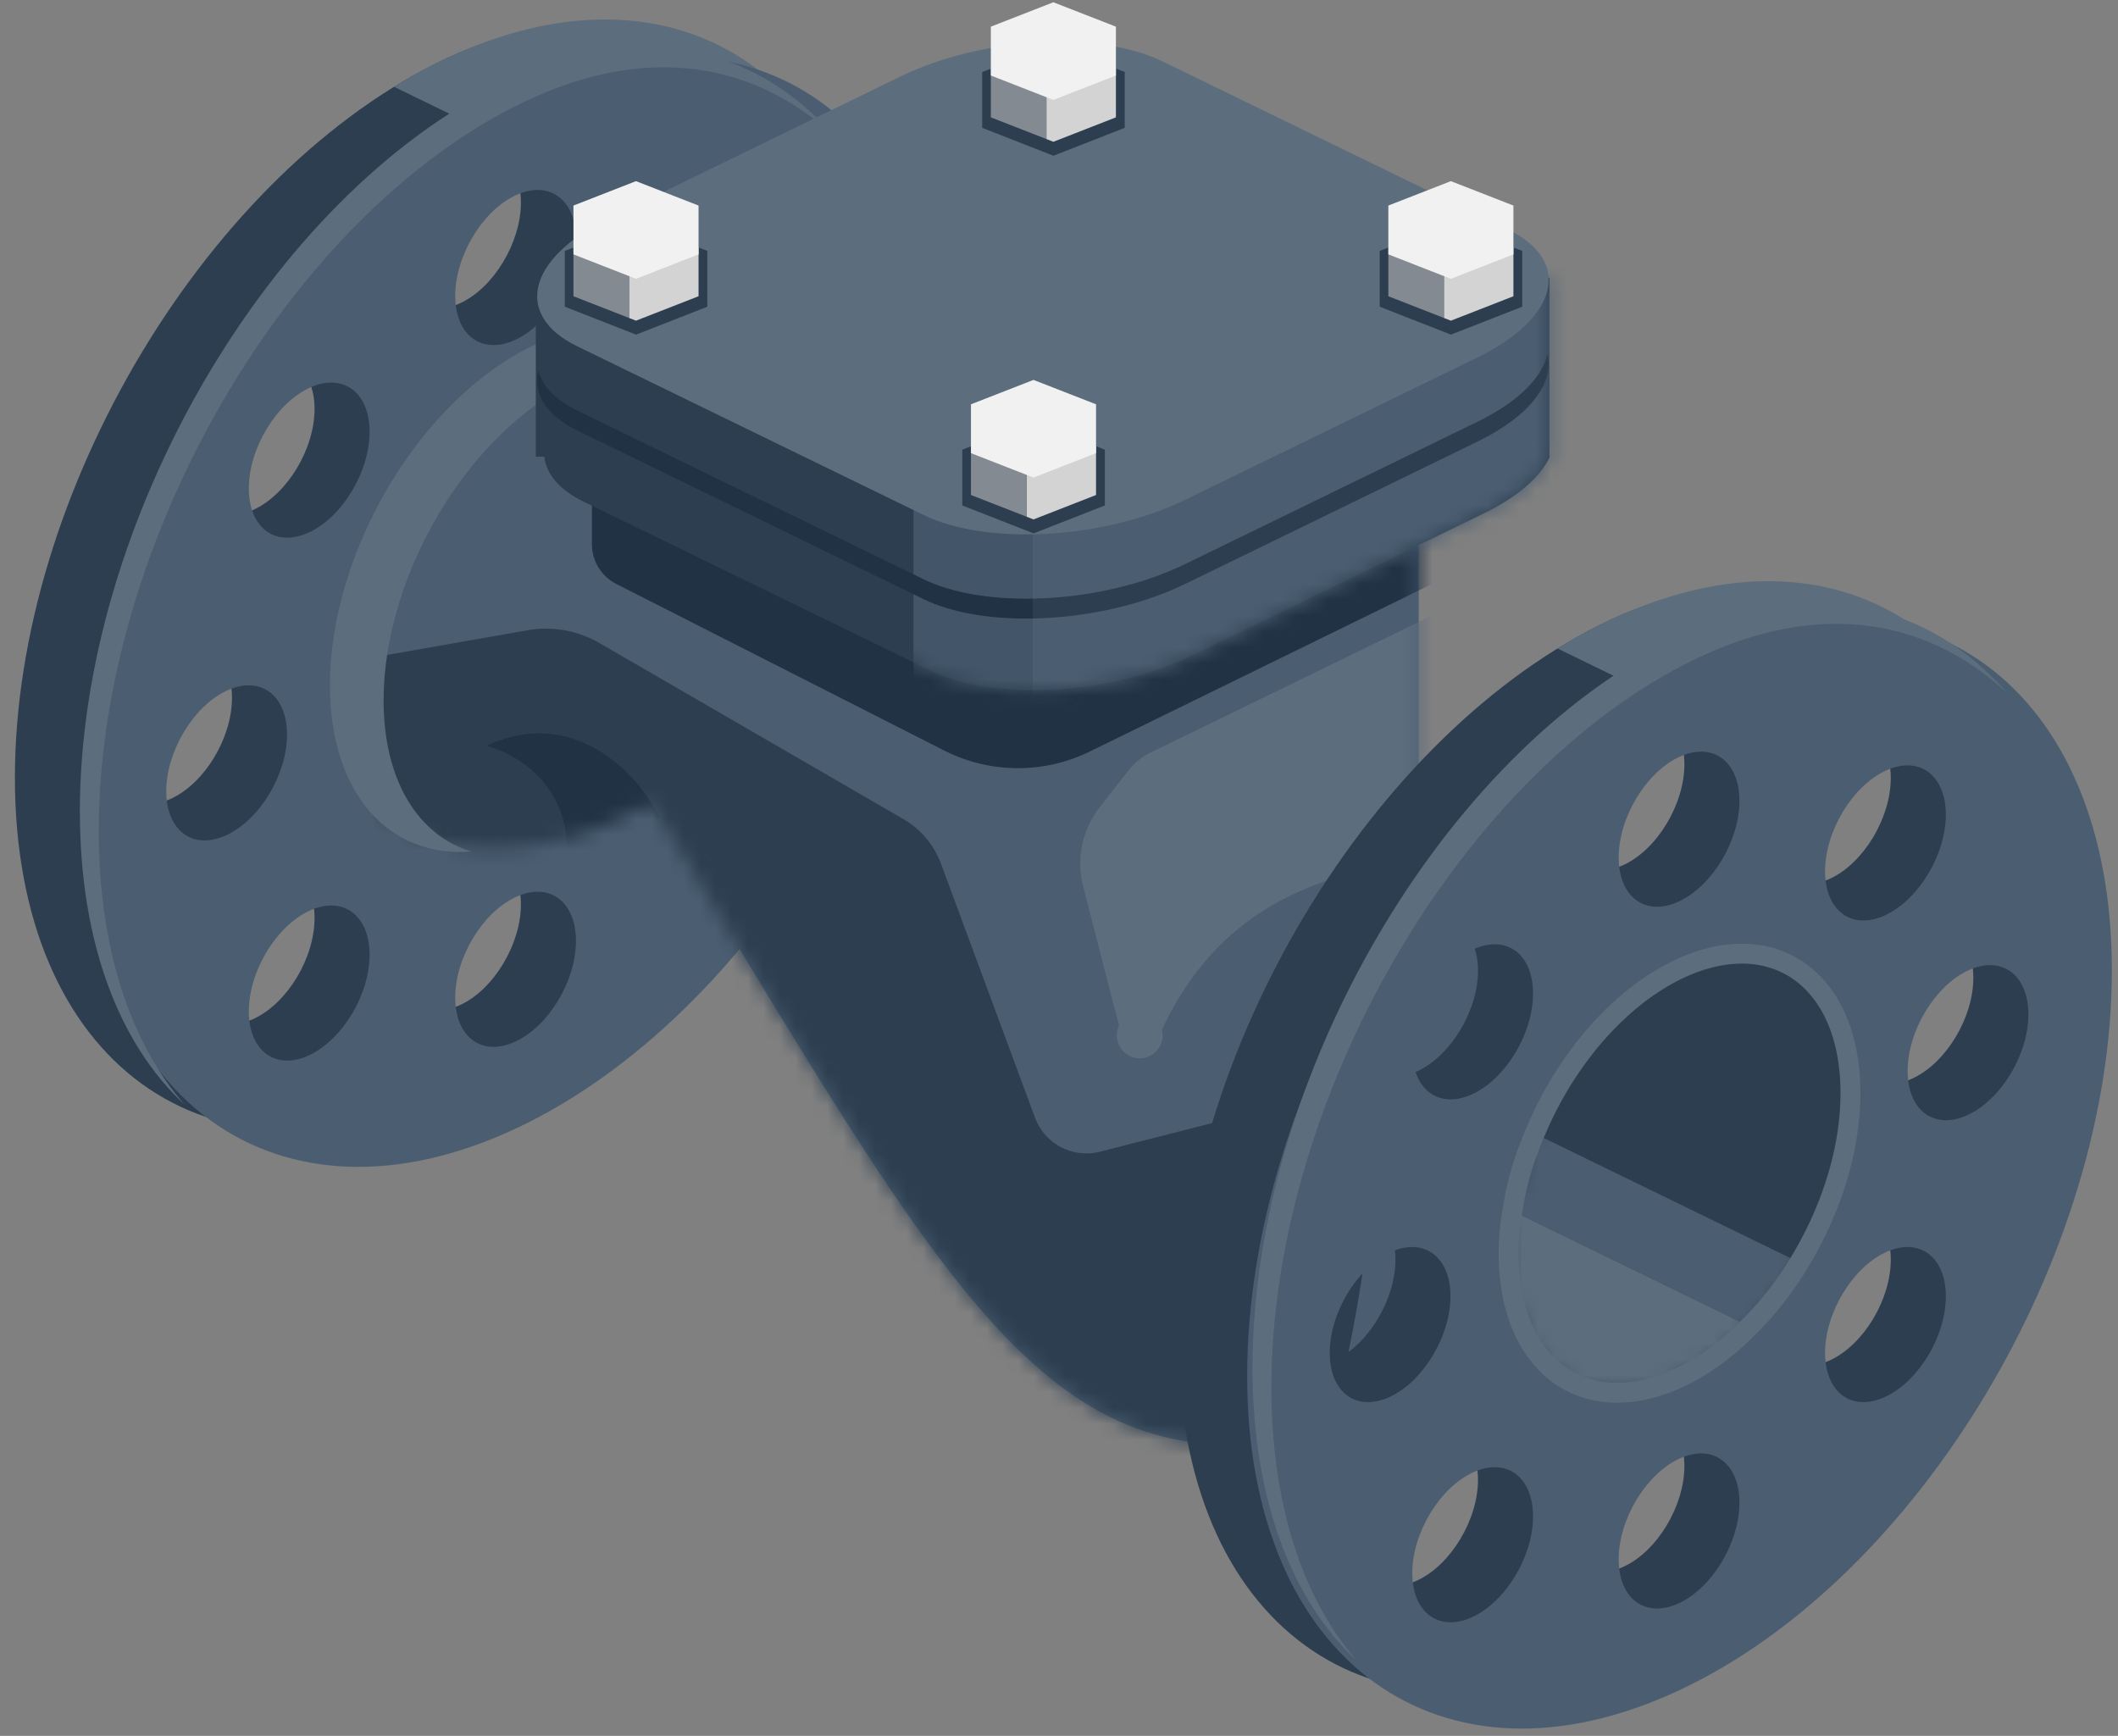 <svg viewBox="0 0 133 109" xmlns="http://www.w3.org/2000/svg" xmlns:xlink="http://www.w3.org/1999/xlink"><rect x="0" y="0" width="133" height="109" fill="#808080" stroke="none"/><defs><path d="M5.631 27.346C2.636 26.473.648 23.402.648 18.85.648 11.768 5.457 3.763 11.38.985c3.246-1.523 6.157-1.162 8.125.639L68.64 8.519v18.927l14.678 7.377-9.042 26.706c-27.358 10.927-30.837 1.84-53.86-36.061-4.558 2.77-10.521 3.895-14.815 1.978l.03-.1z" id="a"/><path d="M32.884 1.27a22.787 22.787 0 0 1 2.185 0h29.299v11.233h.026c-.58 1.247-1.978 2.505-4.144 3.56l-18.343 8.932c-5.06 2.465-12.405 2.89-16.39.95L3.729 15.334c-1.544-.752-2.357-1.749-2.482-2.83h-.53V1.27h32.167z" id="c"/><path d="M11.38.985c5.924-2.78 10.733.714 10.733 7.795 0 7.082-4.809 15.088-10.733 17.866C5.457 29.424.648 25.931.648 18.85.648 11.768 5.457 3.763 11.38.985z" id="e"/></defs><g fill="none" fill-rule="evenodd"><path d="M-11.229-33.802h159.752V125.95H-11.229z"/><path d="M28.085 3.64c14.984-7.03 29.036 6.401 29.036 24.315 0 8.895-3.157 14.638-8.013 22.782-4.921 8.255-13.48 14.28-21.023 17.818C13.102 75.583.936 66.747.936 48.832c0-17.913 12.166-38.163 27.15-45.192zM15.96 54.894c2.092-.98 3.792.252 3.792 2.755 0 2.5-1.7 5.329-3.792 6.31-2.093.982-3.791-.252-3.791-2.753 0-2.503 1.698-5.33 3.791-6.312zm12.961-.863c2.092-.983 3.79.252 3.79 2.753 0 2.502-1.698 5.329-3.79 6.311-2.093.981-3.791-.252-3.791-2.754 0-2.501 1.698-5.33 3.791-6.31zm12.96-12.962c2.093-.98 3.792.254 3.792 2.755s-1.699 5.33-3.792 6.31c-2.091.982-3.79-.252-3.79-2.753 0-2.503 1.699-5.33 3.79-6.312zm-31.105 0c2.093-.98 3.791.254 3.791 2.755s-1.698 5.33-3.791 6.31c-2.092.982-3.792-.252-3.792-2.753 0-2.503 1.7-5.33 3.792-6.312zm36.29-17.7c2.093-.98 3.791.254 3.791 2.755s-1.698 5.33-3.791 6.311c-2.092.981-3.792-.253-3.792-2.754s1.7-5.33 3.792-6.312zm-31.106-.444c2.092-.982 3.792.252 3.792 2.753 0 2.503-1.7 5.33-3.792 6.312-2.093.98-3.791-.254-3.791-2.755 0-2.5 1.698-5.329 3.791-6.31zm25.921-12.097c2.093-.981 3.792.253 3.792 2.754s-1.699 5.33-3.792 6.312c-2.091.98-3.79-.254-3.79-2.755s1.699-5.33 3.79-6.311zm-12.96-.864c2.092-.981 3.79.252 3.79 2.754s-1.698 5.33-3.79 6.31c-2.093.983-3.791-.252-3.791-2.753 0-2.502 1.698-5.329 3.791-6.311z" fill="#2C3E50"/><path d="M50.029 6.697C45.089.924 37.098-.587 28.085 3.64a33.522 33.522 0 0 0-3.337 1.81l13.92 6.78 11.36-5.533z" fill="#5C6D7E"/><path d="M32.406 5.94c14.984-7.028 27.15 1.809 27.15 19.723 0 17.914-12.166 38.164-27.15 45.193-14.984 7.029-27.149-1.809-27.149-19.722 0-17.915 12.165-38.165 27.149-45.194zm-12.99 51.254c2.093-.98 3.792.254 3.792 2.755 0 2.5-1.699 5.329-3.792 6.31-2.092.982-3.79-.252-3.79-2.753 0-2.503 1.698-5.33 3.79-6.312zm12.961-.863c2.092-.981 3.79.252 3.79 2.754 0 2.501-1.698 5.33-3.79 6.31-2.093.983-3.791-.252-3.791-2.754 0-2.501 1.698-5.33 3.791-6.31zm12.96-12.961c2.093-.981 3.792.253 3.792 2.754s-1.699 5.33-3.792 6.311c-2.092.981-3.79-.253-3.79-2.754s1.698-5.33 3.79-6.311zm-31.105 0c2.093-.981 3.791.253 3.791 2.754s-1.698 5.33-3.791 6.311c-2.092.981-3.79-.253-3.79-2.754s1.698-5.33 3.79-6.311zm36.29-17.7c2.093-.981 3.791.253 3.791 2.754 0 2.502-1.698 5.33-3.791 6.311-2.092.981-3.79-.253-3.79-2.754s1.698-5.33 3.79-6.31zm-31.106-1.308c2.093-.983 3.792.252 3.792 2.753 0 2.502-1.699 5.329-3.792 6.311-2.092.981-3.79-.253-3.79-2.754s1.698-5.33 3.79-6.31zm25.921-11.233c2.093-.982 3.792.252 3.792 2.753 0 2.503-1.699 5.33-3.792 6.312-2.092.98-3.79-.254-3.79-2.755 0-2.5 1.698-5.329 3.79-6.31zm-12.96-.865c2.092-.98 3.79.253 3.79 2.755 0 2.5-1.698 5.329-3.79 6.31-2.093.982-3.791-.252-3.791-2.753 0-2.503 1.698-5.33 3.791-6.312z" fill="#4B5E71"/><path d="M11.578 69.35c-4.086-3.794-6.562-10.146-6.562-18.407 0-18.12 11.914-38.604 26.589-45.714 8.659-4.195 15.943-2.23 20.799 3.34-4.875-4.527-11.628-5.984-19.614-2.115-14.674 7.11-26.588 27.594-26.588 45.713 0 7.429 2.003 13.314 5.376 17.183z" fill="#5C6D7E"/><path d="M31.83 25.892c5.924-2.78 10.733.714 10.733 7.795 0 7.082-4.809 15.088-10.734 17.866-5.923 2.778-10.732-.715-10.732-7.797 0-7.081 4.81-15.086 10.732-17.864z" fill="#0049A7"/><path d="M26.08 52.253c-2.994-.873-4.983-3.944-4.983-8.497 0-7.081 4.81-15.086 10.732-17.864 3.247-1.523 6.157-1.162 8.125.639l49.135 6.895v18.927l14.679 7.377-9.042 26.706c-27.358 10.927-30.838 1.84-53.86-36.061-4.559 2.77-10.522 3.895-14.815 1.978l.03-.1z" fill="#4B5E71"/><g transform="translate(20.45 24.907)"><mask id="b" fill="#fff"><use xlink:href="#a"/></mask><g mask="url(#b)"><path d="M52.511 39.757a1.436 1.436 0 1 1-2.686-.27c-.742-2.826-1.65-6.378-2.263-8.776a5.68 5.68 0 0 1 1.02-4.894l1.805-2.32c.38-.486.863-.88 1.418-1.15l20.99-10.22v16.507c-8.2.682-16.058 2.08-20.284 11.123z" fill="#5C6D7E"/><path d="M61.753 68.88c1.63-3.21 5.035-19.222 3.975-25.834L48.627 47.41a3.449 3.449 0 0 1-4.087-2.144c-1.604-4.33-4.57-12.345-5.902-15.939a5.41 5.41 0 0 0-2.363-2.804c-4.097-2.374-14.571-8.44-19.08-11.05a6.712 6.712 0 0 0-4.526-.803L1.916 16.56l2.281 20.884c10.23-5.368 31.108 35.232 57.556 31.437z" fill="#2C3E50"/><path d="M10.107 21.923c4.081 1.191 6.244 5.245 4.288 9.272l6.594-4.776c-1.86-3.535-5.939-6.82-10.882-4.496zM40.376.82L16.72-10.806V9.26a2.81 2.81 0 0 0 1.536 2.504L38.84 22.219a10.237 10.237 0 0 0 9.133.068L73.609 9.739l-3.671-20.917L40.376.82z" fill="#203244"/></g></g><path d="M29.592 53.471c-5.147.415-8.873-3.622-8.873-10.438 0-8.471 5.753-18.046 12.838-21.37 4.85-2.274 9.076-1.034 11.259 2.691-2.19-1.725-5.284-1.99-8.708-.384-6.635 3.112-12.02 12.077-12.02 20.009 0 5.06 2.193 8.485 5.504 9.492z" fill="#5C6D7E"/><path d="M65.814 17.441a22.787 22.787 0 0 1 2.186 0h29.298v11.233h.026c-.58 1.246-1.978 2.504-4.144 3.56l-18.342 8.931c-5.061 2.465-12.406 2.891-16.391.95l-21.788-10.61c-1.543-.752-2.357-1.75-2.482-2.831h-.53V17.44h32.167z" fill="#2C3E50"/><g transform="translate(32.93 16.17)"><mask id="d" fill="#fff"><use xlink:href="#c"/></mask><g mask="url(#d)"><path fill="#435669" d="M24.43 5.015h7.487v27.457H24.43z"/><path fill="#4B5E71" d="M31.918-6.218H69.36v38.69H31.918z"/></g></g><path d="M92.79 22.438c5.07-2.468 5.946-6.052 1.954-7.996L72.98 3.843c-3.991-1.944-11.347-1.517-16.417.951L38.19 13.742c-5.07 2.47-5.946 6.052-1.955 7.996L58 32.337c3.991 1.944 11.348 1.517 16.418-.951l18.373-8.948z" fill="#5C6D7E"/><path fill="#2C3E50" d="M39.942 14.003l-4.474 1.752v3.504l4.474 1.753 4.475-1.753v-3.504l-4.475-1.752z"/><path fill="#D3D3D3" d="M39.5 14.174v5.79l.437.172 3.928-1.534v-3.067l-3.928-1.532z"/><path fill="#838A91" d="M39.5 14.174l-3.49 1.361v3.067l3.49 1.363z"/><path fill="#F1F1F1" d="M39.937 11.374l-3.927 1.533v3.066l3.927 1.534 3.928-1.534v-3.066z"/><path fill="#2C3E50" d="M64.903 26.483l-4.474 1.753v3.504l4.474 1.752 4.476-1.752v-3.504l-4.476-1.753z"/><path fill="#D3D3D3" d="M64.461 26.654v5.791l.437.171 3.928-1.534v-3.066l-3.928-1.533z"/><path fill="#838A91" d="M64.461 26.654l-3.49 1.362v3.066l3.49 1.363z"/><path fill="#F1F1F1" d="M64.898 23.855l-3.926 1.532v3.067l3.926 1.534 3.928-1.534v-3.067z"/><path fill="#2C3E50" d="M66.151 2.77l-4.474 1.752v3.505l4.474 1.752 4.476-1.752V4.522L66.15 2.77z"/><path fill="#D3D3D3" d="M65.71 2.941v5.791l.436.171 3.928-1.534V4.303L66.146 2.77l-.437.171z"/><path fill="#838A91" d="M65.71 2.941l-3.49 1.362v3.066l3.49 1.363z"/><path fill="#F1F1F1" d="M66.146.142L62.22 1.674v3.067l3.926 1.534 3.928-1.534V1.674L66.146.142z"/><path fill="#2C3E50" d="M91.112 14.003l-4.474 1.752v3.504l4.474 1.753 4.476-1.753v-3.504l-4.476-1.752z"/><path fill="#D3D3D3" d="M90.67 14.174v5.79l.437.172 3.928-1.534v-3.067l-3.928-1.532z"/><path fill="#838A91" d="M90.67 14.174l-3.489 1.361v3.067l3.49 1.363z"/><path fill="#F1F1F1" d="M91.107 11.374l-3.926 1.533v3.066l3.926 1.534 3.928-1.534v-3.066z"/><path d="M64.848 37.59c3.251-.059 6.76-.8 9.57-2.168l18.372-8.947c2.556-1.245 4.045-2.772 4.383-4.23.44 1.792-1.083 3.87-4.383 5.478L74.417 36.67c-2.808 1.368-6.318 2.11-9.569 2.168V37.59z" fill="#2C3E50"/><path d="M64.848 38.838c-2.618.046-5.068-.348-6.85-1.216l-21.763-10.6c-1.98-.963-2.762-2.33-2.429-3.765.236.961 1.036 1.84 2.43 2.517l21.763 10.6c1.78.868 4.23 1.262 6.85 1.216v1.248z" fill="#203244"/><path d="M101.146 38.91c14.984-7.029 28.35 5.705 28.35 23.619 0 8.894-2.473 15.334-7.328 23.477-4.922 8.256-13.48 14.28-21.022 17.818-14.985 7.03-27.15-1.808-27.15-19.721 0-17.914 12.165-38.164 27.15-45.193zM89.019 90.164c2.093-.982 3.792.253 3.792 2.754 0 2.502-1.699 5.329-3.792 6.311-2.091.981-3.79-.252-3.79-2.754s1.699-5.33 3.79-6.31zm12.962-.865c2.093-.98 3.791.254 3.791 2.755s-1.698 5.33-3.791 6.311c-2.092.981-3.792-.253-3.792-2.754s1.7-5.33 3.792-6.312zm12.96-12.96c2.092-.982 3.791.253 3.791 2.755 0 2.501-1.699 5.33-3.79 6.31-2.093.981-3.792-.252-3.792-2.754 0-2.501 1.699-5.33 3.792-6.31zm-31.105 0c2.092-.982 3.79.253 3.79 2.755 0 2.501-1.698 5.33-3.79 6.31-2.093.981-3.791-.252-3.791-2.754 0-2.501 1.698-5.33 3.791-6.31zm36.29-17.7c2.092-.98 3.79.253 3.79 2.755 0 2.501-1.698 5.33-3.79 6.31-2.093.982-3.792-.252-3.792-2.753 0-2.502 1.7-5.33 3.792-6.311zm-31.107-.445c2.093-.98 3.792.253 3.792 2.755 0 2.5-1.699 5.329-3.792 6.31-2.091.982-3.79-.252-3.79-2.754 0-2.5 1.699-5.329 3.79-6.311zm25.923-12.096c2.091-.981 3.79.252 3.79 2.754 0 2.501-1.699 5.33-3.79 6.31-2.093.983-3.792-.252-3.792-2.753 0-2.502 1.699-5.329 3.792-6.311zm-12.961-.864c2.093-.982 3.791.252 3.791 2.753 0 2.503-1.698 5.33-3.791 6.312-2.092.98-3.792-.252-3.792-2.755 0-2.5 1.7-5.329 3.792-6.31z" fill="#2C3E50"/><path d="M123.088 41.967c-4.939-5.773-12.931-7.284-21.942-3.057a33.54 33.54 0 0 0-3.339 1.81l13.92 6.78 11.36-5.533z" fill="#5C6D7E"/><path d="M105.465 41.21c14.984-7.029 27.15 1.809 27.15 19.722 0 17.914-12.166 38.165-27.15 45.194-14.983 7.028-27.149-1.809-27.149-19.723 0-17.914 12.166-38.164 27.15-45.193zM92.477 92.465c2.091-.981 3.79.252 3.79 2.754 0 2.501-1.699 5.33-3.79 6.31-2.093.982-3.792-.252-3.792-2.754 0-2.501 1.699-5.33 3.792-6.31zm12.96-.864c2.092-.982 3.791.252 3.791 2.753 0 2.503-1.699 5.33-3.792 6.312-2.091.98-3.79-.254-3.79-2.755s1.699-5.33 3.79-6.31zm12.96-12.961c2.092-.981 3.792.252 3.792 2.754 0 2.501-1.7 5.33-3.791 6.31-2.093.983-3.792-.252-3.792-2.753 0-2.502 1.699-5.329 3.792-6.311zm-31.105 0c2.092-.981 3.79.252 3.79 2.754 0 2.501-1.698 5.33-3.79 6.31-2.093.983-3.792-.252-3.792-2.753 0-2.502 1.7-5.329 3.792-6.311zm36.29-17.7c2.092-.981 3.79.253 3.79 2.754s-1.698 5.33-3.79 6.31c-2.093.983-3.792-.252-3.792-2.753 0-2.502 1.699-5.329 3.792-6.311zm-31.105-1.31c2.091-.98 3.79.254 3.79 2.755s-1.699 5.33-3.79 6.31c-2.093.982-3.792-.252-3.792-2.753 0-2.502 1.699-5.33 3.792-6.311zm25.92-11.232c2.092-.981 3.792.253 3.792 2.754 0 2.502-1.7 5.33-3.791 6.31-2.093.983-3.792-.251-3.792-2.753 0-2.502 1.699-5.329 3.792-6.311zm-12.96-.864c2.092-.98 3.791.252 3.791 2.755 0 2.5-1.699 5.329-3.792 6.31-2.091.982-3.79-.252-3.79-2.754s1.699-5.33 3.79-6.31z" fill="#4B5E71"/><path d="M85.214 104.296c-4.086-3.794-6.562-10.147-6.562-18.407 0-18.121 11.914-38.604 26.588-45.714 8.66-4.195 15.943-2.23 20.8 3.34-4.876-4.527-11.629-5.984-19.614-2.115-14.675 7.11-26.589 27.594-26.589 45.713 0 7.428 2.004 13.314 5.377 17.183z" fill="#5C6D7E"/><path d="M105.465 60.837c5.925-2.779 10.733.714 10.733 7.796 0 7.081-4.808 15.088-10.733 17.866-5.923 2.778-10.732-.715-10.732-7.797 0-7.081 4.809-15.086 10.732-17.865z" fill="#2C3E50"/><g transform="translate(94.085 59.853)"><mask id="f" fill="#fff"><use xlink:href="#e"/></mask><g mask="url(#f)"><path d="M15.774 23.431a20.445 20.445 0 0 0 3.13-4.012L2.291 11.327c-.677 1.568-1.164 3.21-1.402 4.855l14.885 7.25z" fill="#4B5E71"/><path d="M.889 16.182a14.53 14.53 0 0 0-.241 2.667c0 7.082 4.809 10.575 10.732 7.797 1.579-.74 3.078-1.852 4.394-3.215L.89 16.182z" fill="#5C6D7E"/></g></g><path d="M109.534 59.26a7.283 7.283 0 0 1 2.131.364 6.647 6.647 0 0 1 2.336 1.382c.25.227.481.473.697.734 1.357 1.642 1.955 3.786 2.092 5.88a16.124 16.124 0 0 1-.041 2.588c-.206 2.223-.816 4.4-1.701 6.445a24.301 24.301 0 0 1-1.524 2.942 22.261 22.261 0 0 1-1.903 2.69c-.279.335-.568.662-.868.979-.147.156-.3.307-.45.46-.342.344-.687.683-1.053 1.003-1.219 1.07-2.595 1.977-4.1 2.592-1.106.452-2.288.741-3.488.757a7.214 7.214 0 0 1-2.158-.29 6.571 6.571 0 0 1-2.48-1.372 7.02 7.02 0 0 1-.708-.72c-1.377-1.611-2.002-3.733-2.162-5.815a15.468 15.468 0 0 1 .119-3.436c.026-.17.057-.34.086-.509.033-.21.063-.42.102-.628.067-.373.147-.745.238-1.113a20 20 0 0 1 .676-2.19c.133-.36.278-.713.426-1.066.276-.653.57-1.296.899-1.925a23.342 23.342 0 0 1 2.28-3.55 20.506 20.506 0 0 1 2.476-2.665c.329-.295.67-.578 1.019-.848a14.675 14.675 0 0 1 3.016-1.81 10.6 10.6 0 0 1 2.556-.772c.316-.051.634-.082.954-.1.177-.007.354-.01.533-.007zm-.249 1.247a7.854 7.854 0 0 0-.92.075c-1.487.215-2.897.853-4.15 1.664a14.964 14.964 0 0 0-1.77 1.343 19.086 19.086 0 0 0-2.48 2.64 22.02 22.02 0 0 0-2.158 3.361c-.313.6-.593 1.212-.856 1.833-.141.336-.28.672-.406 1.013-.25.672-.463 1.359-.634 2.055-.085.345-.16.69-.222 1.039-.037.202-.066.404-.1.606-.052.323-.108.644-.145.97a14.505 14.505 0 0 0-.033 2.826c.025.29.06.576.106.863.253 1.574.845 3.15 1.96 4.322a5.476 5.476 0 0 0 1.188.952c.346.205.716.37 1.099.492.535.17 1.097.256 1.659.267 1.024.02 2.041-.203 2.996-.564 1.426-.538 2.73-1.376 3.882-2.366.39-.333.755-.69 1.114-1.053.145-.145.29-.29.43-.44.282-.297.554-.603.815-.917a21.11 21.11 0 0 0 1.797-2.54c.483-.797.92-1.622 1.304-2.472.889-1.966 1.509-4.07 1.729-6.22.056-.539.084-1.08.084-1.623a13.377 13.377 0 0 0-.138-1.951c-.237-1.59-.806-3.187-1.908-4.387a5.45 5.45 0 0 0-1.09-.924 5.303 5.303 0 0 0-1.078-.531 5.915 5.915 0 0 0-2.075-.333z" fill="#5C6D7E" fill-rule="nonzero"/></g></svg>